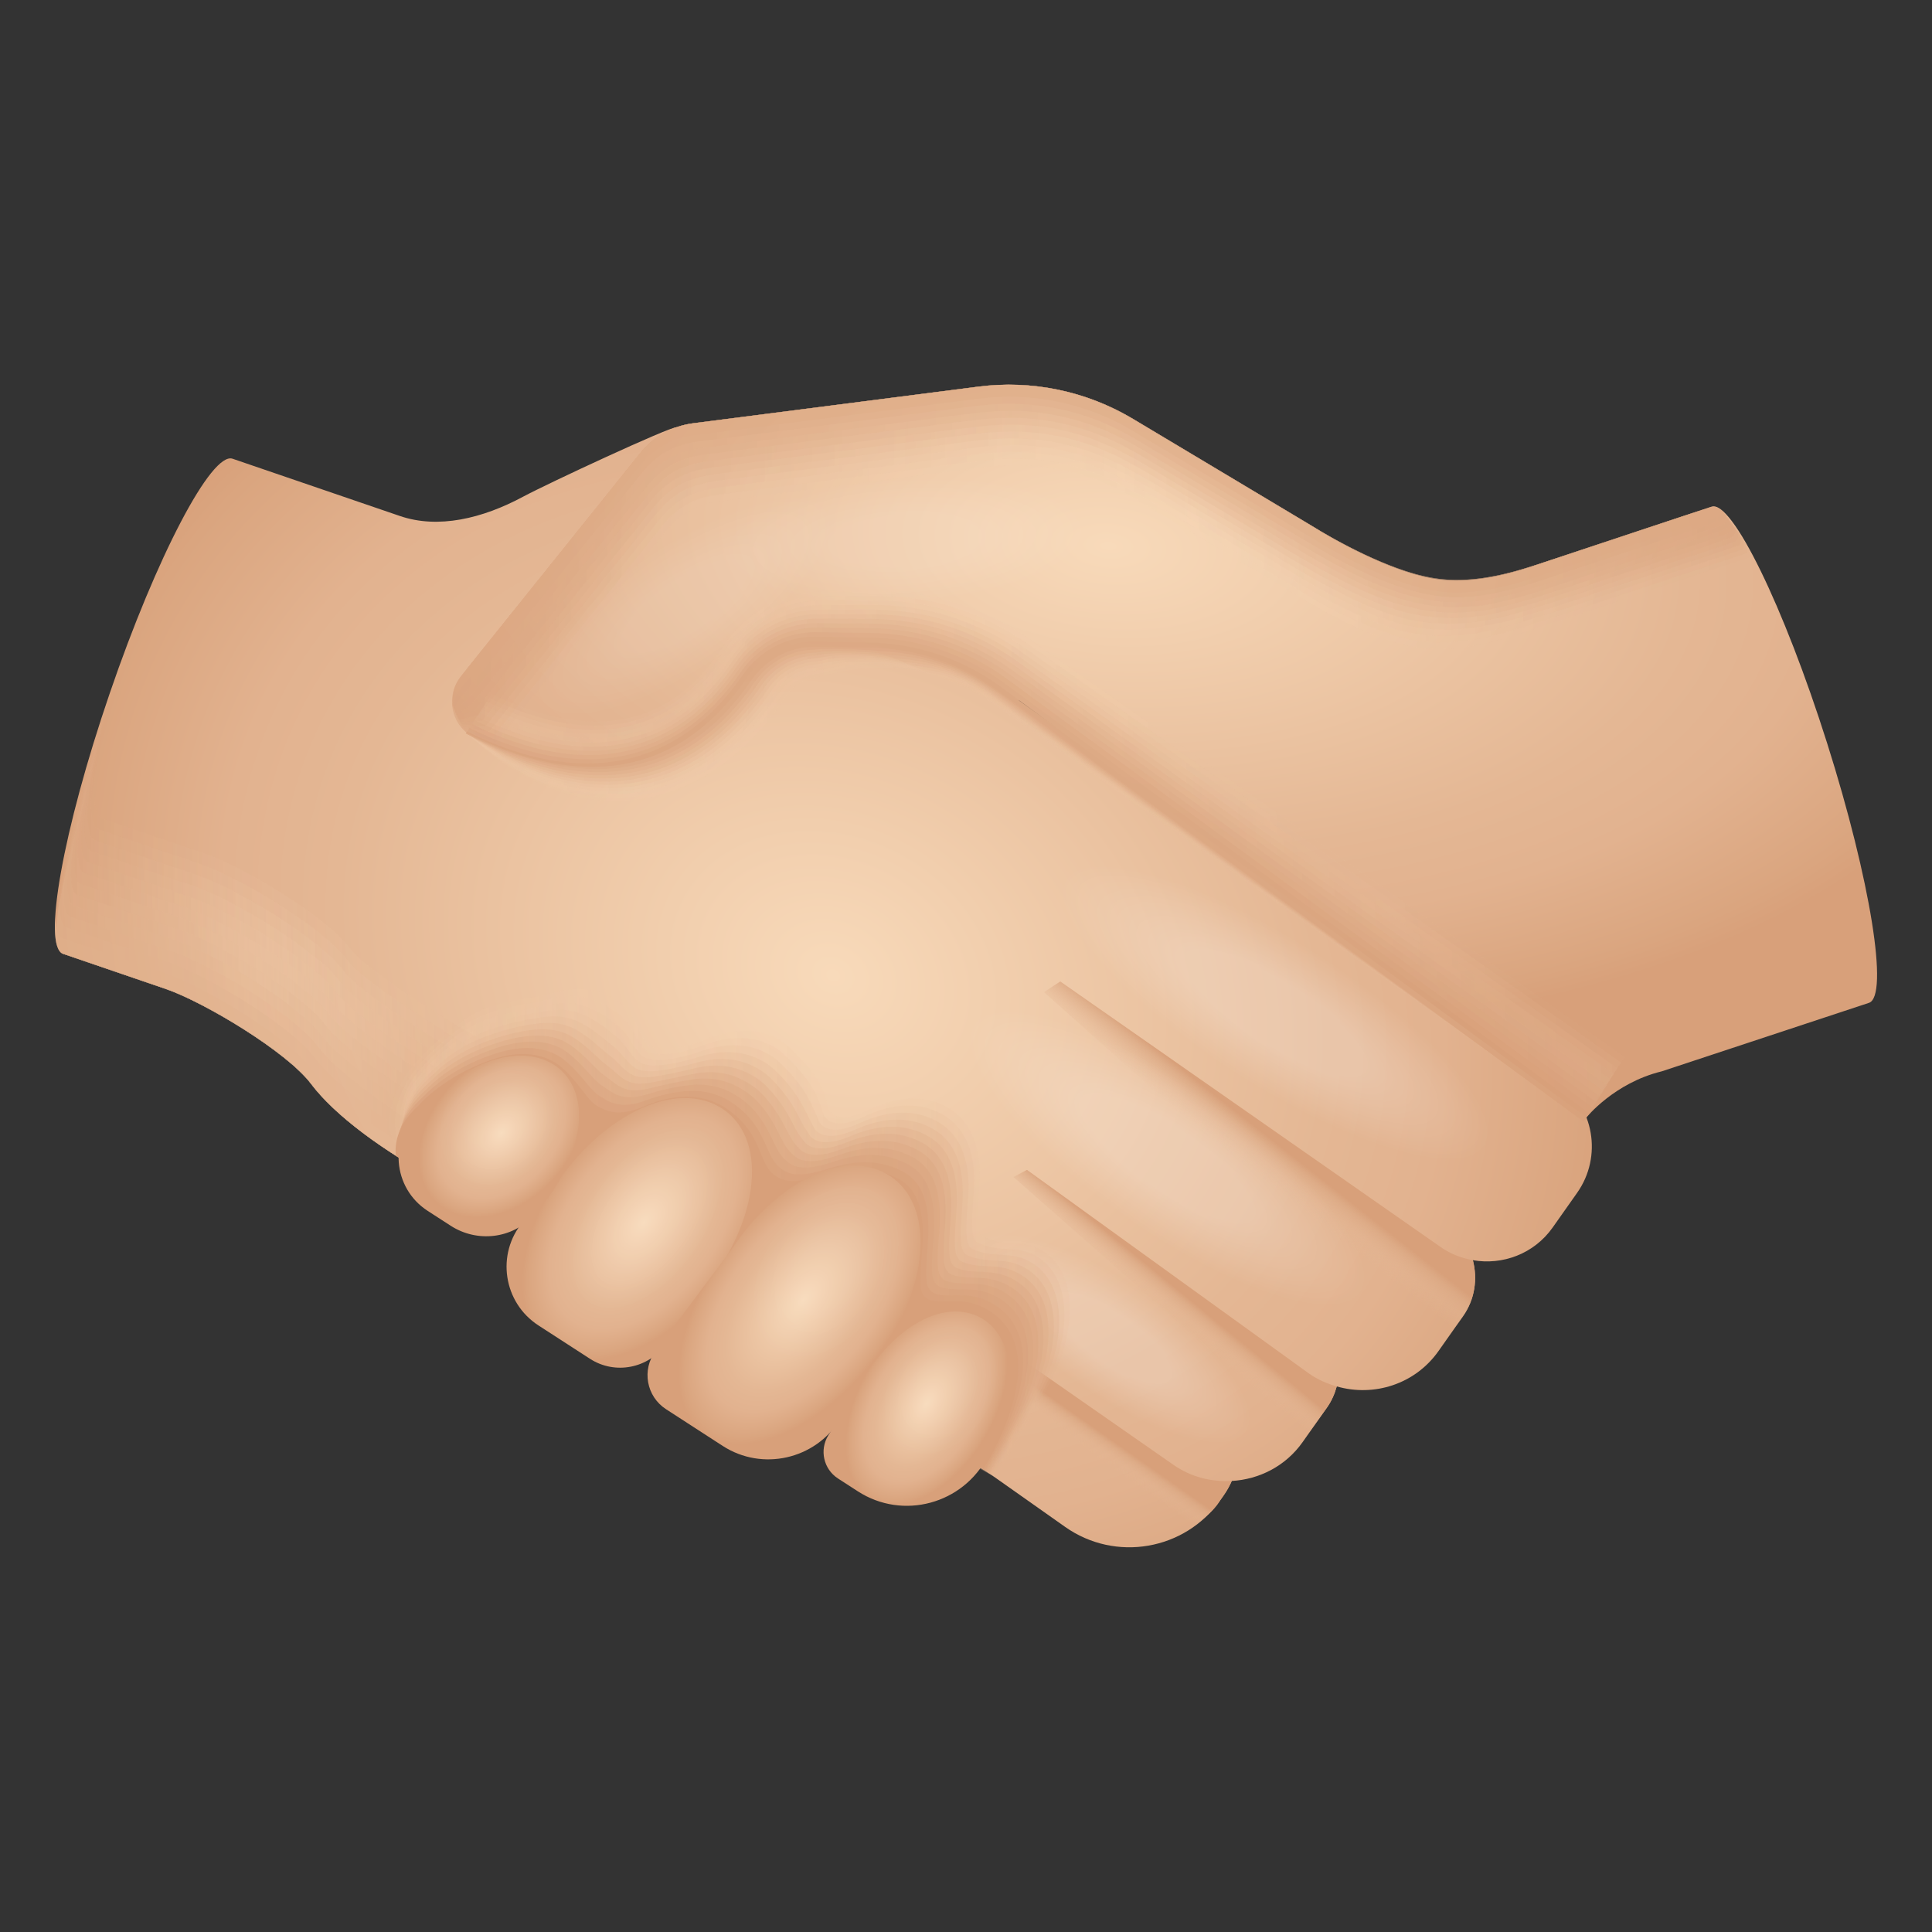 <svg xmlns="http://www.w3.org/2000/svg"  viewBox="0 0 48 48" width="48px" height="48px"><rect x="0" y="0" width="48" height="48" fill="#333333" stroke="none"/><radialGradient id="UU4jttDQbzENzOv9haExya" cx="20.691" cy="24.231" r="20.238" gradientTransform="matrix(.899 .438 -.36 .74 10.823 -2.761)" gradientUnits="userSpaceOnUse"><stop offset="0" stop-color="#f8daba"/><stop offset=".629" stop-color="#e4b794"/><stop offset=".773" stop-color="#e2b28f"/><stop offset=".953" stop-color="#daa57f"/><stop offset="1" stop-color="#d8a07a"/></radialGradient><path fill="url(#UU4jttDQbzENzOv9haExya)" d="M38.701,26.848l-13.384-9.44c-0.009-0.507-0.015-0.801-0.015-0.801	c1.307-0.282,2.202-1.556,2.049-2.913c-0.073-0.647-0.564-1.149-1.191-1.22c0,0-9.275-1.856-9.356-1.858	c-0.177-0.009-3.186,1.391-3.811,1.726c-1.011,0.543-2.108,0.803-3.057,0.478l-4.158-1.423c-0.522-0.179-1.889,2.429-3.051,5.826	c-1.163,3.396-1.682,6.295-1.159,6.474l2.549,0.872c0.949,0.325,3.008,1.557,3.611,2.358c0.566,0.753,1.739,1.668,3.415,2.537	l1.564-0.239c0.479,0.181,8.296,5.26,11.266,6.954l2.491,1.757c1.249,0.881,2.975,0.582,3.855-0.666l0.082-0.116	c0.081-0.115,0.147-0.236,0.203-0.36c0.679-0.039,1.336-0.366,1.759-0.965l0.607-0.861c0.115-0.163,0.191-0.341,0.241-0.523	c0.92,0.266,1.945-0.051,2.528-0.878l0.607-0.861c0.298-0.423,0.367-0.933,0.246-1.397c0.739,0.13,1.521-0.157,1.983-0.811	l0.608-0.862C39.82,28.733,39.604,27.485,38.701,26.848z"/><g opacity=".56"><linearGradient id="UU4jttDQbzENzOv9haExyb" x1="1.365" x2="12.363" y1="23.045" y2="23.045" gradientUnits="userSpaceOnUse"><stop offset="0" stop-color="#d8a07a"/><stop offset=".519" stop-color="#f8daba" stop-opacity=".5"/><stop offset=".628" stop-color="#f5d5b5" stop-opacity=".613"/><stop offset=".764" stop-color="#eec7a5" stop-opacity=".755"/><stop offset=".913" stop-color="#e1b08c" stop-opacity=".91"/><stop offset=".999" stop-color="#d8a07a"/></linearGradient><path fill="url(#UU4jttDQbzENzOv9haExyb)" d="M7.727,26.927c0.409,0.543,1.26,1.25,2.261,1.884l2.374-2.746 c0,0-3.09-1.748-3.657-2.5c-0.603-0.801-2.662-2.034-3.611-2.358l-2.549-0.872c-0.331-0.113-0.243-1.321,0.162-3.054 c-1.149,3.372-1.66,6.239-1.14,6.417l2.549,0.872C5.065,24.894,7.124,26.126,7.727,26.927z" opacity=".182"/><linearGradient id="UU4jttDQbzENzOv9haExyc" x1="1.373" x2="12.154" y1="23.296" y2="23.296" gradientUnits="userSpaceOnUse"><stop offset="0" stop-color="#d9a27c"/><stop offset=".519" stop-color="#f6d7b7" stop-opacity=".545"/><stop offset=".633" stop-color="#f3d2b2" stop-opacity=".654"/><stop offset=".776" stop-color="#ecc4a2" stop-opacity=".789"/><stop offset=".933" stop-color="#dfae89" stop-opacity=".937"/><stop offset=".999" stop-color="#d9a27c"/></linearGradient><path fill="url(#UU4jttDQbzENzOv9haExyc)" d="M12.154,26.284c-0.101-0.061-2.982-1.712-3.537-2.448 c-0.603-0.801-2.662-2.034-3.611-2.358l-2.549-0.872c-0.312-0.107-0.237-1.222,0.129-2.823c-1.047,3.112-1.506,5.748-1.019,5.915 l2.549,0.872c0.949,0.325,3.008,1.557,3.611,2.358c0.41,0.545,1.254,1.247,2.261,1.884L12.154,26.284z" opacity=".256"/><linearGradient id="UU4jttDQbzENzOv9haExyd" x1="1.381" x2="11.945" y1="23.547" y2="23.547" gradientUnits="userSpaceOnUse"><stop offset="0" stop-color="#daa47f"/><stop offset=".519" stop-color="#f4d4b3" stop-opacity=".591"/><stop offset=".642" stop-color="#f1cfae" stop-opacity=".696"/><stop offset=".796" stop-color="#eac19e" stop-opacity=".827"/><stop offset=".965" stop-color="#dda985" stop-opacity=".971"/><stop offset=".999" stop-color="#daa47f"/></linearGradient><path fill="url(#UU4jttDQbzENzOv9haExyd)" d="M11.945,26.503c-0.201-0.123-2.874-1.676-3.417-2.397 c-0.603-0.801-2.662-2.034-3.611-2.358l-2.549-0.872c-0.292-0.1-0.231-1.122,0.096-2.593c-0.945,2.853-1.352,5.258-0.897,5.414 l2.549,0.872c0.949,0.325,3.008,1.557,3.611,2.358c0.412,0.547,1.248,1.245,2.261,1.884L11.945,26.503z" opacity=".331"/><linearGradient id="UU4jttDQbzENzOv9haExye" x1="1.389" x2="11.736" y1="23.797" y2="23.797" gradientUnits="userSpaceOnUse"><stop offset="0" stop-color="#dba681"/><stop offset=".519" stop-color="#f3d0b0" stop-opacity=".636"/><stop offset=".65" stop-color="#f0cbab" stop-opacity=".736"/><stop offset=".813" stop-color="#e8bd9b" stop-opacity=".859"/><stop offset=".993" stop-color="#dba782" stop-opacity=".996"/><stop offset=".999" stop-color="#dba681"/></linearGradient><path fill="url(#UU4jttDQbzENzOv9haExye)" d="M11.736,26.722c-0.302-0.184-2.767-1.64-3.297-2.345 c-0.603-0.801-2.662-2.034-3.611-2.358L2.28,21.146c-0.273-0.093-0.226-1.022,0.064-2.362c-0.843,2.594-1.198,4.768-0.776,4.912 l2.549,0.872c0.949,0.325,3.008,1.557,3.611,2.358c0.413,0.549,1.242,1.243,2.261,1.884L11.736,26.722z" opacity=".405"/><linearGradient id="UU4jttDQbzENzOv9haExyf" x1="1.397" x2="11.528" y1="24.048" y2="24.048" gradientUnits="userSpaceOnUse"><stop offset="0" stop-color="#dca883"/><stop offset=".519" stop-color="#f1cdac" stop-opacity=".682"/><stop offset=".661" stop-color="#eec8a7" stop-opacity=".776"/><stop offset=".838" stop-color="#e6ba97" stop-opacity=".893"/><stop offset=".999" stop-color="#dca883"/></linearGradient><path fill="url(#UU4jttDQbzENzOv9haExyf)" d="M11.528,26.941c-0.402-0.246-2.659-1.604-3.178-2.293 c-0.603-0.801-2.662-2.034-3.611-2.358l-2.549-0.872c-0.254-0.087-0.22-0.923,0.031-2.132c-0.741,2.335-1.044,4.277-0.654,4.411 l2.549,0.872c0.949,0.325,3.008,1.557,3.611,2.358c0.415,0.551,1.236,1.24,2.261,1.884L11.528,26.941z" opacity=".479"/><linearGradient id="UU4jttDQbzENzOv9haExyg" x1="1.404" x2="11.319" y1="24.299" y2="24.299" gradientUnits="userSpaceOnUse"><stop offset="0" stop-color="#ddaa86"/><stop offset=".519" stop-color="#efcaa9" stop-opacity=".727"/><stop offset=".675" stop-color="#ecc5a4" stop-opacity=".816"/><stop offset=".87" stop-color="#e4b794" stop-opacity=".926"/><stop offset=".999" stop-color="#ddaa86"/></linearGradient><path fill="url(#UU4jttDQbzENzOv9haExyg)" d="M11.319,27.16c-0.503-0.307-2.551-1.567-3.058-2.241 c-0.603-0.801-2.662-2.034-3.611-2.358l-2.549-0.872c-0.234-0.08-0.214-0.823-0.001-1.901c-0.64,2.076-0.89,3.787-0.533,3.909 l2.549,0.872c0.949,0.325,3.008,1.557,3.611,2.358c0.416,0.553,1.23,1.238,2.261,1.884L11.319,27.16z" opacity=".554"/><linearGradient id="UU4jttDQbzENzOv9haExyh" x1="1.41" x2="11.11" y1="24.55" y2="24.55" gradientUnits="userSpaceOnUse"><stop offset="0" stop-color="#dfad88"/><stop offset=".519" stop-color="#edc7a5" stop-opacity=".773"/><stop offset=".694" stop-color="#eac2a0" stop-opacity=".855"/><stop offset=".911" stop-color="#e3b490" stop-opacity=".959"/><stop offset=".999" stop-color="#dfad88"/></linearGradient><path fill="url(#UU4jttDQbzENzOv9haExyh)" d="M11.11,27.379c-0.603-0.369-2.443-1.531-2.938-2.189 c-0.603-0.801-2.662-2.034-3.611-2.358l-2.549-0.872c-0.215-0.074-0.209-0.724-0.034-1.671c-0.538,1.817-0.737,3.297-0.411,3.408 l2.549,0.872c0.949,0.325,3.008,1.557,3.611,2.358c0.418,0.555,1.224,1.235,2.261,1.884L11.11,27.379z" opacity=".628"/><linearGradient id="UU4jttDQbzENzOv9haExyi" x1="1.415" x2="10.902" y1="24.8" y2="24.8" gradientUnits="userSpaceOnUse"><stop offset="0" stop-color="#e0af8b"/><stop offset=".519" stop-color="#ebc4a2" stop-opacity=".818"/><stop offset=".72" stop-color="#e8bf9d" stop-opacity=".894"/><stop offset=".97" stop-color="#e1b18d" stop-opacity=".989"/><stop offset=".999" stop-color="#e0af8b"/></linearGradient><path fill="url(#UU4jttDQbzENzOv9haExyi)" d="M10.902,27.598c-0.704-0.43-2.335-1.495-2.818-2.137 c-0.603-0.801-2.662-2.034-3.611-2.358L1.924,22.23c-0.196-0.067-0.203-0.624-0.066-1.44c-0.436,1.558-0.583,2.806-0.29,2.906 l2.549,0.872c0.949,0.325,3.008,1.557,3.611,2.358c0.419,0.557,1.218,1.233,2.261,1.884L10.902,27.598z" opacity=".703"/><linearGradient id="UU4jttDQbzENzOv9haExyj" x1="1.418" x2="10.693" y1="25.051" y2="25.051" gradientUnits="userSpaceOnUse"><stop offset="0" stop-color="#e1b18d"/><stop offset=".519" stop-color="#e9c19e" stop-opacity=".864"/><stop offset=".759" stop-color="#e6bc99" stop-opacity=".932"/><stop offset=".999" stop-color="#e1b18d"/></linearGradient><path fill="url(#UU4jttDQbzENzOv9haExyj)" d="M10.693,27.817c-0.804-0.492-2.227-1.459-2.699-2.086 c-0.603-0.801-2.662-2.034-3.611-2.358l-2.549-0.872c-0.176-0.06-0.197-0.524-0.099-1.209c-0.334,1.299-0.429,2.316-0.168,2.405 l2.549,0.872c0.949,0.325,3.008,1.557,3.611,2.358c0.421,0.559,1.212,1.23,2.261,1.884L10.693,27.817z" opacity=".777"/><linearGradient id="UU4jttDQbzENzOv9haExyk" x1="1.417" x2="10.484" y1="25.302" y2="25.302" gradientUnits="userSpaceOnUse"><stop offset="0" stop-color="#e2b38f"/><stop offset=".519" stop-color="#e8bd9b" stop-opacity=".909"/><stop offset=".815" stop-color="#e5b996" stop-opacity=".965"/><stop offset=".999" stop-color="#e2b38f"/></linearGradient><path fill="url(#UU4jttDQbzENzOv9haExyk)" d="M10.484,28.036c-0.905-0.553-2.119-1.423-2.579-2.034 c-0.603-0.801-2.662-2.034-3.611-2.358l-2.549-0.872c-0.157-0.054-0.192-0.425-0.131-0.979c-0.232,1.04-0.275,1.825-0.046,1.904 l2.549,0.872c0.949,0.325,3.008,1.557,3.611,2.358c0.423,0.561,1.206,1.228,2.261,1.884L10.484,28.036z" opacity=".851"/><linearGradient id="UU4jttDQbzENzOv9haExyl" x1="1.406" x2="10.275" y1="25.552" y2="25.552" gradientUnits="userSpaceOnUse"><stop offset="0" stop-color="#e3b592"/><stop offset=".519" stop-color="#e6ba97" stop-opacity=".955"/><stop offset=".999" stop-color="#e3b592"/></linearGradient><path fill="url(#UU4jttDQbzENzOv9haExyl)" d="M10.275,28.255c-1.005-0.615-2.011-1.387-2.459-1.982 c-0.603-0.801-2.662-2.034-3.611-2.358l-2.549-0.872c-0.137-0.047-0.186-0.325-0.164-0.748c-0.13,0.781-0.121,1.335,0.075,1.402 l2.549,0.872c0.949,0.325,3.008,1.557,3.611,2.358c0.424,0.564,1.2,1.225,2.261,1.884L10.275,28.255z" opacity=".926"/><path fill="#e4b794" d="M10.067,28.474c-1.106-0.676-1.904-1.351-2.339-1.93c-0.603-0.801-2.662-2.034-3.611-2.358 l-2.549-0.872c-0.118-0.04-0.18-0.226-0.197-0.518c-0.029,0.521,0.033,0.845,0.197,0.901l2.549,0.872 c0.949,0.325,3.008,1.557,3.611,2.358c0.426,0.566,1.194,1.223,2.261,1.884L10.067,28.474z"/></g><radialGradient id="UU4jttDQbzENzOv9haExym" cx="-518.538" cy="-359.793" r="3.262" gradientTransform="matrix(.245 -.352 1.037 .721 527.765 110.14)" gradientUnits="userSpaceOnUse"><stop offset=".425" stop-color="#fff"/><stop offset="1" stop-color="#fff" stop-opacity="0"/></radialGradient><path fill="url(#UU4jttDQbzENzOv9haExym)" d="M28.74,32.016c2.123,1.476,3.447,3.245,2.957,3.951s-2.61,0.081-4.733-1.395	c-2.123-1.476-3.447-3.245-2.957-3.951C24.497,29.916,26.616,30.54,28.74,32.016z" opacity=".2"/><linearGradient id="UU4jttDQbzENzOv9haExyn" x1="26.626" x2="26.301" y1="35.073" y2="35.536" gradientUnits="userSpaceOnUse"><stop offset="0" stop-color="#d8a07a"/><stop offset=".211" stop-color="#dca984" stop-opacity=".788"/><stop offset=".609" stop-color="#e2b390" stop-opacity=".391"/><stop offset="1" stop-color="#e4b794" stop-opacity="0"/></linearGradient><path fill="url(#UU4jttDQbzENzOv9haExyn)" d="M29.143,36.386l-5.139-3.581l-0.951-0.109l6.387,5.315c0.191-0.064,0.675-0.386,0.879-0.742	l0.082-0.116c0.081-0.115,0.147-0.236,0.203-0.36C30.101,36.823,29.586,36.699,29.143,36.386z"/><linearGradient id="UU4jttDQbzENzOv9haExyo" x1="9.528" x2="26.708" y1="30.556" y2="30.556" gradientUnits="userSpaceOnUse"><stop offset="0" stop-color="#f8daba" stop-opacity=".35"/><stop offset="1" stop-color="#e4b794"/></linearGradient><linearGradient id="UU4jttDQbzENzOv9haExyp" x1="9.676" x2="26.576" y1="30.639" y2="30.639" gradientUnits="userSpaceOnUse"><stop offset="0" stop-color="#f5d5b4" stop-opacity=".409"/><stop offset="1" stop-color="#e3b592"/></linearGradient><path fill="url(#UU4jttDQbzENzOv9haExyp)" d="M11.46,25.392c-0.342,0.249-0.808,0.622-1.182,1.066 c-0.347,0.428-0.615,0.931-0.601,1.451c-0.016,0.287,0.145,0.568,0.357,0.859c0.039,0.025,0.309,0.131,0.65,0.317 c2.323,1.255,11.155,6.063,13.507,7.331c0.313,0.167,0.531,0.29,0.531,0.29c0.073-0.097,1.26-2.14,1.346-2.32 c0-0.001,0-0.001,0.001-0.001c0.337-0.631,0.52-1.308,0.507-1.905c-0.011-0.669-0.262-1.178-0.717-1.431 c-0.479-0.267-0.869-0.036-1.46-0.346c-0.039-0.021-0.067-0.073-0.085-0.158c-0.039-0.19-0.023-0.545,0.02-1.087 c0.002-0.027,0.004-0.055,0.006-0.082c0.048-0.828-0.198-1.48-0.735-1.825c-0.557-0.359-1.274-0.341-2.025,0.028 c-0.65,0.322-0.904,0.142-0.989-0.017c-0.034-0.064-0.04-0.149-0.073-0.26c-0.078-0.265-0.229-0.681-0.969-1.334 c-0.209-0.185-0.467-0.296-0.76-0.339c-0.374-0.054-0.8,0.011-1.24,0.189c-0.572,0.232-0.957,0.276-1.231,0.223 c-0.046-0.009-0.087-0.024-0.126-0.037c-0.275-0.092-0.311-0.673-0.71-1.02c-0.244-0.212-0.553-0.36-0.921-0.402 c-0.25-0.029-0.528,0-0.823,0.088c-0.187,0.055-0.395,0.091-0.616,0.128C12.592,24.887,11.988,24.981,11.46,25.392z" opacity=".091"/><linearGradient id="UU4jttDQbzENzOv9haExyq" x1="9.813" x2="26.444" y1="30.717" y2="30.717" gradientUnits="userSpaceOnUse"><stop offset="0" stop-color="#f2cfae" stop-opacity=".468"/><stop offset="1" stop-color="#e2b38f"/></linearGradient><path fill="url(#UU4jttDQbzENzOv9haExyq)" d="M11.351,25.601c-0.346,0.257-0.786,0.636-1.118,1.083 c-0.275,0.409-0.467,0.89-0.41,1.381c-0.014,0.258,0.222,0.497,0.412,0.759c0.035,0.022,0.343,0.108,0.651,0.275 c2.138,1.148,10.869,5.983,13.283,7.293c0.281,0.151,0.524,0.293,0.524,0.293c0.069-0.092,1.177-2.008,1.285-2.252 c0-0.001,0-0.001,0.001-0.001c0.316-0.612,0.483-1.268,0.465-1.848c-0.02-0.637-0.263-1.126-0.706-1.38 c-0.496-0.283-0.894-0.06-1.462-0.341c-0.042-0.021-0.074-0.07-0.095-0.152c-0.047-0.183-0.033-0.525,0.011-1.083 c0.002-0.027,0.004-0.054,0.006-0.081c0.051-0.832-0.182-1.486-0.724-1.825c-0.57-0.357-1.276-0.33-2.002,0.017 c-0.621,0.297-0.882,0.148-0.984-0.002c-0.04-0.058-0.05-0.139-0.09-0.243c-0.101-0.266-0.243-0.679-0.943-1.318 c-0.2-0.183-0.448-0.3-0.737-0.356c-0.365-0.069-0.784-0.024-1.218,0.139c-0.548,0.206-0.929,0.26-1.212,0.224 c-0.045-0.006-0.085-0.02-0.125-0.029c-0.308-0.072-0.369-0.603-0.747-0.922c-0.243-0.205-0.542-0.382-0.915-0.456 c-0.25-0.05-0.533-0.034-0.836,0.044c-0.192,0.049-0.406,0.086-0.632,0.129C12.495,25.051,11.878,25.175,11.351,25.601z" opacity=".182"/><linearGradient id="UU4jttDQbzENzOv9haExyr" x1="9.933" x2="26.313" y1="30.792" y2="30.792" gradientUnits="userSpaceOnUse"><stop offset="0" stop-color="#efcaa9" stop-opacity=".527"/><stop offset="1" stop-color="#e1b18d"/></linearGradient><path fill="url(#UU4jttDQbzENzOv9haExyr)" d="M11.243,25.81c-0.349,0.266-0.765,0.65-1.055,1.099 c-0.203,0.39-0.32,0.848-0.219,1.311c-0.013,0.229,0.298,0.426,0.468,0.659c0.032,0.02,0.378,0.085,0.651,0.234 c1.954,1.04,10.583,5.902,13.059,7.256c0.25,0.134,0.516,0.296,0.516,0.296c0.066-0.088,1.094-1.875,1.224-2.184 c0-0.001,0-0.001,0.001-0.001c0.294-0.593,0.449-1.228,0.423-1.79c-0.027-0.606-0.263-1.076-0.695-1.328 c-0.511-0.301-0.92-0.083-1.465-0.336c-0.045-0.021-0.08-0.068-0.105-0.147c-0.055-0.175-0.043-0.505,0.003-1.08 c0.002-0.026,0.004-0.053,0.006-0.079c0.053-0.836-0.166-1.491-0.713-1.825c-0.583-0.356-1.277-0.318-1.979,0.007 c-0.592,0.274-0.86,0.155-0.979,0.014c-0.045-0.053-0.061-0.13-0.107-0.226c-0.126-0.266-0.256-0.679-0.917-1.302 c-0.191-0.18-0.43-0.305-0.713-0.372c-0.357-0.085-0.768-0.058-1.195,0.089c-0.523,0.18-0.9,0.243-1.192,0.224 c-0.044-0.003-0.084-0.015-0.123-0.021c-0.344-0.049-0.427-0.532-0.784-0.825c-0.241-0.197-0.53-0.404-0.909-0.51 c-0.25-0.07-0.538-0.068-0.85,0c-0.198,0.044-0.417,0.08-0.649,0.129C12.398,25.215,11.768,25.369,11.243,25.81z" opacity=".273"/><linearGradient id="UU4jttDQbzENzOv9haExys" x1="10.025" x2="26.183" y1="30.866" y2="30.866" gradientUnits="userSpaceOnUse"><stop offset="0" stop-color="#ecc5a3" stop-opacity=".586"/><stop offset="1" stop-color="#e0af8b"/></linearGradient><path fill="url(#UU4jttDQbzENzOv9haExys)" d="M11.135,26.02c-0.352,0.275-0.743,0.664-0.991,1.115 c-0.13,0.371-0.173,0.807-0.028,1.241c-0.011,0.201,0.375,0.355,0.523,0.56c0.028,0.017,0.412,0.062,0.651,0.192 c1.77,0.933,10.297,5.822,12.835,7.218c0.219,0.117,0.509,0.298,0.509,0.298c0.063-0.083,1.013-1.742,1.163-2.117 c0,0,0-0.001,0.001-0.001c0.272-0.574,0.414-1.188,0.381-1.733c-0.035-0.574-0.264-1.024-0.684-1.276 c-0.528-0.316-0.947-0.103-1.467-0.331c-0.048-0.021-0.087-0.065-0.116-0.141c-0.063-0.168-0.053-0.486-0.006-1.077 c0.002-0.026,0.004-0.052,0.006-0.078c0.055-0.839-0.15-1.497-0.703-1.825c-0.596-0.354-1.278-0.306-1.956-0.003 c-0.562,0.251-0.836,0.161-0.975,0.03c-0.05-0.048-0.073-0.121-0.124-0.21c-0.153-0.267-0.269-0.678-0.89-1.285 c-0.183-0.178-0.411-0.309-0.689-0.389c-0.348-0.1-0.752-0.093-1.172,0.038c-0.499,0.155-0.87,0.225-1.172,0.225 c-0.043,0-0.083-0.01-0.122-0.013c-0.381-0.024-0.485-0.461-0.821-0.727c-0.24-0.19-0.519-0.425-0.903-0.564 c-0.25-0.09-0.544-0.103-0.863-0.043c-0.203,0.038-0.427,0.075-0.665,0.13C12.301,25.379,11.658,25.562,11.135,26.02z" opacity=".364"/><linearGradient id="UU4jttDQbzENzOv9haExyt" x1="10.074" x2="26.053" y1="30.937" y2="30.937" gradientUnits="userSpaceOnUse"><stop offset="0" stop-color="#e9c09d" stop-opacity=".645"/><stop offset="1" stop-color="#dfad88"/></linearGradient><path fill="url(#UU4jttDQbzENzOv9haExyt)" d="M11.027,26.229c-0.355,0.283-0.721,0.679-0.928,1.131 c-0.058,0.352-0.025,0.766,0.163,1.171c-0.009,0.172,0.451,0.285,0.579,0.46c0.024,0.015,0.446,0.039,0.651,0.15 c1.585,0.825,10.011,5.742,12.61,7.18c0.188,0.1,0.502,0.301,0.502,0.301c0.059-0.079,0.933-1.608,1.101-2.049c0,0,0-0.001,0-0.001 c0.25-0.555,0.379-1.148,0.339-1.675c-0.042-0.543-0.264-0.974-0.674-1.224c-0.544-0.333-0.974-0.122-1.469-0.325 c-0.051-0.021-0.094-0.063-0.126-0.135c-0.071-0.16-0.063-0.466-0.015-1.074c0.002-0.025,0.004-0.051,0.006-0.077 c0.057-0.843-0.134-1.502-0.692-1.825c-0.609-0.352-1.279-0.293-1.933-0.014c-0.533,0.228-0.812,0.167-0.97,0.045 c-0.055-0.043-0.085-0.111-0.141-0.193c-0.182-0.267-0.282-0.678-0.864-1.269c-0.174-0.176-0.393-0.313-0.665-0.405 c-0.339-0.115-0.735-0.126-1.15-0.012c-0.474,0.13-0.84,0.207-1.152,0.226c-0.042,0.003-0.082-0.005-0.12-0.004 c-0.419,0.004-0.544-0.389-0.858-0.63c-0.238-0.182-0.507-0.446-0.897-0.618c-0.251-0.11-0.549-0.137-0.877-0.087 c-0.208,0.032-0.438,0.07-0.681,0.13C12.204,25.543,11.549,25.756,11.027,26.229z" opacity=".455"/><linearGradient id="UU4jttDQbzENzOv9haExyu" x1="10.055" x2="25.924" y1="31.007" y2="31.007" gradientUnits="userSpaceOnUse"><stop offset="0" stop-color="#e7ba97" stop-opacity=".705"/><stop offset="1" stop-color="#ddaa86"/></linearGradient><path fill="url(#UU4jttDQbzENzOv9haExyu)" d="M10.919,26.438c-0.359,0.292-0.699,0.693-0.864,1.147 c0.014,0.333,0.122,0.724,0.355,1.101c-0.008,0.143,0.528,0.214,0.634,0.36c0.02,0.012,0.481,0.016,0.651,0.109 c1.401,0.718,9.725,5.662,12.386,7.142c0.156,0.084,0.494,0.303,0.494,0.303c0.056-0.074,0.854-1.474,1.04-1.981 c0,0,0-0.001,0-0.001c0.229-0.535,0.345-1.108,0.297-1.618c-0.049-0.511-0.264-0.923-0.663-1.173c-0.56-0.35-1.003-0.14-1.472-0.32 c-0.054-0.021-0.101-0.06-0.137-0.13c-0.079-0.152-0.073-0.446-0.024-1.07c0.002-0.025,0.004-0.05,0.006-0.075 c0.059-0.846-0.118-1.508-0.681-1.825c-0.622-0.351-1.28-0.28-1.91-0.024c-0.503,0.205-0.788,0.172-0.965,0.061 c-0.06-0.038-0.098-0.101-0.158-0.176c-0.212-0.266-0.294-0.678-0.838-1.252c-0.165-0.175-0.375-0.317-0.641-0.422 c-0.331-0.13-0.718-0.16-1.127-0.063c-0.449,0.107-0.811,0.187-1.133,0.227c-0.042,0.005-0.081,0.001-0.118,0.004 c-0.456,0.035-0.603-0.317-0.895-0.532c-0.237-0.174-0.496-0.467-0.891-0.672c-0.251-0.13-0.555-0.172-0.89-0.131 c-0.214,0.026-0.449,0.065-0.697,0.13C12.107,25.707,11.439,25.949,10.919,26.438z" opacity=".545"/><linearGradient id="UU4jttDQbzENzOv9haExyv" x1="10.01" x2="25.796" y1="31.076" y2="31.076" gradientUnits="userSpaceOnUse"><stop offset="0" stop-color="#e4b591" stop-opacity=".764"/><stop offset="1" stop-color="#dca883"/></linearGradient><path fill="url(#UU4jttDQbzENzOv9haExyv)" d="M10.811,26.648c-0.362,0.3-0.677,0.707-0.8,1.163 c0.087,0.313,0.27,0.683,0.546,1.031c-0.006,0.115,0.605,0.143,0.69,0.26c0.016,0.01,0.515-0.007,0.652,0.067 c1.217,0.611,9.439,5.581,12.162,7.105c0.125,0.067,0.487,0.306,0.487,0.306c0.053-0.07,0.778-1.339,0.979-1.913 c0,0,0-0.001,0-0.001c0.207-0.516,0.311-1.068,0.255-1.56c-0.055-0.48-0.264-0.873-0.652-1.121 c-0.576-0.367-1.032-0.157-1.474-0.315c-0.057-0.021-0.107-0.058-0.147-0.124c-0.086-0.145-0.083-0.426-0.033-1.067 c0.002-0.024,0.004-0.049,0.006-0.074c0.061-0.85-0.102-1.513-0.671-1.825c-0.635-0.349-1.281-0.268-1.886-0.035 c-0.473,0.182-0.763,0.177-0.961,0.077c-0.065-0.033-0.111-0.091-0.175-0.159c-0.244-0.264-0.307-0.678-0.811-1.236 c-0.156-0.173-0.356-0.321-0.617-0.439c-0.322-0.145-0.701-0.192-1.104-0.113c-0.423,0.083-0.781,0.166-1.113,0.228 c-0.041,0.008-0.08,0.007-0.117,0.012c-0.492,0.07-0.662-0.245-0.932-0.435c-0.236-0.166-0.485-0.488-0.886-0.726 c-0.251-0.149-0.56-0.206-0.904-0.175c-0.219,0.02-0.46,0.06-0.713,0.131C12.01,25.871,11.329,26.143,10.811,26.648z" opacity=".636"/><linearGradient id="UU4jttDQbzENzOv9haExyw" x1="9.966" x2="25.669" y1="31.143" y2="31.143" gradientUnits="userSpaceOnUse"><stop offset="0" stop-color="#e1b08b" stop-opacity=".823"/><stop offset="1" stop-color="#dba681"/></linearGradient><path fill="url(#UU4jttDQbzENzOv9haExyw)" d="M10.703,26.857c-0.365,0.309-0.656,0.721-0.737,1.179 c0.159,0.294,0.417,0.641,0.737,0.961c-0.005,0.086,0.681,0.073,0.745,0.16c0.012,0.007,0.549-0.03,0.652,0.025 c1.032,0.503,9.153,5.501,11.938,7.067c0.094,0.05,0.48,0.309,0.48,0.309c0.049-0.065,0.704-1.203,0.918-1.845c0,0,0-0.001,0-0.001 c0.185-0.497,0.277-1.028,0.212-1.502c-0.061-0.448-0.264-0.823-0.641-1.069c-0.591-0.385-1.061-0.172-1.477-0.31 c-0.061-0.02-0.114-0.055-0.157-0.118c-0.094-0.137-0.093-0.407-0.041-1.064c0.002-0.024,0.004-0.048,0.005-0.073 c0.063-0.854-0.086-1.518-0.66-1.825c-0.648-0.347-1.281-0.254-1.863-0.045c-0.443,0.159-0.739,0.181-0.956,0.092 c-0.07-0.028-0.125-0.08-0.192-0.143c-0.277-0.26-0.319-0.679-0.785-1.22c-0.147-0.171-0.338-0.325-0.593-0.455 c-0.314-0.16-0.684-0.224-1.082-0.163c-0.398,0.061-0.752,0.144-1.093,0.229c-0.04,0.01-0.079,0.013-0.115,0.02 c-0.527,0.108-0.722-0.172-0.969-0.337c-0.236-0.157-0.474-0.508-0.88-0.78c-0.251-0.168-0.566-0.24-0.917-0.218 c-0.225,0.014-0.471,0.055-0.729,0.131C11.913,26.035,11.219,26.336,10.703,26.857z" opacity=".727"/><linearGradient id="UU4jttDQbzENzOv9haExyx" x1="9.921" x2="25.543" y1="31.21" y2="31.21" gradientUnits="userSpaceOnUse"><stop offset="0" stop-color="#deab86" stop-opacity=".882"/><stop offset="1" stop-color="#daa47f"/></linearGradient><path fill="url(#UU4jttDQbzENzOv9haExyx)" d="M10.594,27.066c-0.368,0.317-0.634,0.735-0.673,1.195 c0.232,0.275,0.565,0.6,0.928,0.891c-0.003,0.057,0.758,0.002,0.8,0.06c0.008,0.005,0.584-0.054,0.652-0.017 c0.848,0.396,8.867,5.421,11.714,7.029c0.063,0.033,0.472,0.311,0.472,0.311c0.046-0.061,0.633-1.066,0.857-1.778 c0,0,0-0.001,0-0.001c0.163-0.478,0.244-0.988,0.17-1.445c-0.067-0.417-0.264-0.774-0.63-1.017 c-0.607-0.403-1.09-0.187-1.479-0.305c-0.064-0.019-0.121-0.053-0.168-0.113c-0.102-0.13-0.103-0.387-0.05-1.06 c0.002-0.023,0.004-0.047,0.005-0.071c0.065-0.857-0.07-1.524-0.649-1.825c-0.662-0.345-1.282-0.241-1.84-0.056 c-0.413,0.137-0.714,0.185-0.951,0.108c-0.074-0.024-0.138-0.069-0.209-0.126c-0.311-0.253-0.331-0.679-0.759-1.203 c-0.138-0.169-0.32-0.329-0.57-0.472c-0.306-0.175-0.667-0.255-1.059-0.214c-0.372,0.039-0.724,0.122-1.073,0.23 c-0.039,0.012-0.078,0.019-0.113,0.029c-0.56,0.149-0.781-0.099-1.006-0.24c-0.236-0.148-0.463-0.528-0.874-0.834 c-0.252-0.188-0.571-0.275-0.931-0.262c-0.23,0.008-0.481,0.05-0.746,0.131C11.816,26.2,11.109,26.53,10.594,27.066z" opacity=".818"/><linearGradient id="UU4jttDQbzENzOv9haExyy" x1="9.876" x2="25.419" y1="31.276" y2="31.276" gradientUnits="userSpaceOnUse"><stop offset="0" stop-color="#dba580" stop-opacity=".941"/><stop offset="1" stop-color="#d9a27c"/></linearGradient><path fill="url(#UU4jttDQbzENzOv9haExyy)" d="M10.486,27.276c-0.372,0.326-0.612,0.75-0.61,1.212 c0.304,0.256,0.712,0.559,1.119,0.822c-0.002,0.029,0.835-0.069,0.856-0.04c0.004,0.002,0.618-0.077,0.652-0.058 c0.664,0.289,8.582,5.34,11.49,6.992c0.031,0.017,0.465,0.314,0.465,0.314c0.042-0.056,0.565-0.929,0.796-1.71c0,0,0-0.001,0-0.001 c0.142-0.458,0.211-0.948,0.128-1.387c-0.073-0.386-0.263-0.725-0.62-0.966c-0.621-0.423-1.119-0.2-1.481-0.299 c-0.067-0.018-0.127-0.05-0.178-0.107c-0.109-0.123-0.113-0.367-0.059-1.057c0.002-0.023,0.004-0.046,0.005-0.07 c0.067-0.861-0.054-1.528-0.638-1.825c-0.675-0.342-1.282-0.227-1.817-0.066c-0.383,0.115-0.69,0.188-0.946,0.124 c-0.079-0.02-0.152-0.057-0.226-0.109c-0.346-0.244-0.342-0.68-0.732-1.187c-0.129-0.168-0.302-0.333-0.546-0.489 c-0.298-0.189-0.649-0.285-1.036-0.264c-0.346,0.019-0.696,0.098-1.053,0.231c-0.038,0.014-0.076,0.025-0.112,0.037 c-0.592,0.192-0.842-0.025-1.043-0.142c-0.236-0.138-0.453-0.548-0.868-0.887c-0.253-0.207-0.577-0.309-0.944-0.306 c-0.236,0.002-0.492,0.044-0.762,0.132C11.719,26.364,10.999,26.723,10.486,27.276z" opacity=".909"/><path fill="#d8a07a" d="M24.43,36.495c0.076-0.101,1.766-2.813,0.213-3.886c-0.771-0.533-1.359-0.088-1.672-0.396 c-0.121-0.119-0.123-0.362-0.062-1.122c0.069-0.865-0.038-1.534-0.628-1.825c-1.308-0.647-2.278,0.399-2.978-0.03 c-0.511-0.312-0.287-1.011-1.228-1.676c-0.533-0.377-1.25-0.428-2.047-0.083c-0.699,0.304-1.002,0.101-1.19,0 c-0.237-0.126-0.445-0.565-0.862-0.941c-0.419-0.368-1.033-0.454-1.736-0.217c-0.617,0.209-1.349,0.598-1.86,1.166 c-0.375,0.335-0.59,0.764-0.546,1.228c0.376,0.237,0.859,0.517,1.311,0.752l1.564-0.239c0.479,0.181,8.296,5.26,11.266,6.954 L24.43,36.495z"/><radialGradient id="UU4jttDQbzENzOv9haExyz" cx="15.986" cy="30.375" r="3.898" gradientTransform="matrix(.605 -.796 .487 .37 -8.472 31.86)" gradientUnits="userSpaceOnUse"><stop offset="0" stop-color="#f8daba"/><stop offset=".625" stop-color="#e4b794"/><stop offset=".77" stop-color="#e2b28f"/><stop offset=".952" stop-color="#daa57f"/><stop offset=".999" stop-color="#d8a07a"/></radialGradient><path fill="url(#UU4jttDQbzENzOv9haExyz)" d="M14.66,33.76c0.622,0.402,1.454,0.238,1.881-0.367c0.654-0.926,1.063-1.505,1.085-1.536	c0.557-0.733,0.921-1.553,1.026-2.308c0.12-0.859-0.103-1.551-0.626-1.949c-0.525-0.388-1.25-0.428-2.047-0.083	c-0.699,0.304-1.392,0.875-1.933,1.588l-1.051,1.246c-0.675,0.8-0.495,2.011,0.384,2.58L14.66,33.76z"/><radialGradient id="UU4jttDQbzENzOv9haExyA" cx="19.979" cy="32.29" r="4.152" gradientTransform="matrix(.605 -.796 .441 .336 -6.364 37.353)" gradientUnits="userSpaceOnUse"><stop offset="0" stop-color="#f8daba"/><stop offset=".629" stop-color="#e4b794"/><stop offset=".773" stop-color="#e2b28f"/><stop offset=".952" stop-color="#daa57f"/><stop offset=".999" stop-color="#d8a07a"/></radialGradient><path fill="url(#UU4jttDQbzENzOv9haExyA)" d="M17.955,35.923c0.982,0.636,2.299,0.337,2.916-0.657c0.661-1.064,1.079-1.737,1.101-1.771	c0.513-0.765,0.828-1.604,0.888-2.365c0.069-0.865-0.194-1.542-0.74-1.909c-0.547-0.356-1.273-0.354-2.049,0.038	c-0.68,0.345-1.338,0.955-1.836,1.699l-1.947,2.606c-0.349,0.466-0.23,1.13,0.259,1.447L17.955,35.923z"/><radialGradient id="UU4jttDQbzENzOv9haExyB" cx="23.031" cy="34.901" r="1.679" gradientTransform="matrix(.86 .51 -.837 1.409 32.427 -26.049)" gradientUnits="userSpaceOnUse"><stop offset="0" stop-color="#f8daba"/><stop offset=".629" stop-color="#e4b794"/><stop offset=".773" stop-color="#e2b28f"/><stop offset=".952" stop-color="#daa57f"/><stop offset=".999" stop-color="#d8a07a"/></radialGradient><path fill="url(#UU4jttDQbzENzOv9haExyB)" d="M21.312,37.051c1.12,0.725,2.616,0.317,3.228-0.868c0-0.001,0-0.001,0.001-0.001	c0.359-0.651,0.554-1.348,0.549-1.963c-0.004-0.7-0.263-1.226-0.728-1.483c-0.464-0.248-1.048-0.196-1.644,0.173	c-0.523,0.325-1.009,0.861-1.358,1.494l-0.781,1.258c-0.225,0.363-0.118,0.839,0.24,1.071L21.312,37.051z"/><radialGradient id="UU4jttDQbzENzOv9haExyC" cx="12.453" cy="28.151" r="1.73" gradientTransform="matrix(.733 .68 -.931 1.004 29.538 -8.582)" gradientUnits="userSpaceOnUse"><stop offset="0" stop-color="#f8daba"/><stop offset=".629" stop-color="#e4b794"/><stop offset=".773" stop-color="#e2b28f"/><stop offset=".952" stop-color="#daa57f"/><stop offset=".999" stop-color="#d8a07a"/></radialGradient><path fill="url(#UU4jttDQbzENzOv9haExyC)" d="M11.197,30.453c0.656,0.425,1.532,0.327,2.054-0.254c0.032-0.036,0.018-0.017,0.029-0.029	c0.527-0.584,0.895-1.255,1.039-1.89c0.164-0.722,0.024-1.326-0.393-1.703c-0.419-0.368-1.033-0.454-1.736-0.217	c-0.617,0.209-1.247,0.644-1.758,1.212l0,0c-0.78,0.696-0.684,1.944,0.194,2.512L11.197,30.453z"/><linearGradient id="UU4jttDQbzENzOv9haExyD" x1="31.515" x2="30.962" y1="28.244" y2="28.946" gradientUnits="userSpaceOnUse"><stop offset="0" stop-color="#d8a07a"/><stop offset=".211" stop-color="#dca984" stop-opacity=".788"/><stop offset=".609" stop-color="#e2b390" stop-opacity=".391"/><stop offset="1" stop-color="#e4b794" stop-opacity="0"/></linearGradient><path fill="url(#UU4jttDQbzENzOv9haExyD)" d="M35.788,30.979l-9.446-6.595l-0.405,0.266l9.876,8.812l0.534-0.757	c0.298-0.423,0.367-0.933,0.246-1.397C36.311,31.259,36.036,31.154,35.788,30.979z"/><linearGradient id="UU4jttDQbzENzOv9haExyE" x1="29.207" x2="28.771" y1="31.993" y2="32.525" gradientUnits="userSpaceOnUse"><stop offset="0" stop-color="#d8a07a"/><stop offset=".211" stop-color="#dca984" stop-opacity=".788"/><stop offset=".609" stop-color="#e2b390" stop-opacity=".391"/><stop offset="1" stop-color="#e4b794" stop-opacity="0"/></linearGradient><path fill="url(#UU4jttDQbzENzOv9haExyE)" d="M32.519,34.123l-7.005-5.058l-0.335,0.178l7.295,6.428l0.496-0.703	c0.115-0.163,0.191-0.341,0.241-0.523C32.97,34.376,32.735,34.276,32.519,34.123z"/><radialGradient id="UU4jttDQbzENzOv9haExyF" cx="364.661" cy="84.886" r="3.355" gradientTransform="matrix(-.416 -.266 -.395 .62 205.758 75.958)" gradientUnits="userSpaceOnUse"><stop offset=".425" stop-color="#fff"/><stop offset="1" stop-color="#fff" stop-opacity="0"/></radialGradient><path fill="url(#UU4jttDQbzENzOv9haExyF)" d="M18.798,30.73c-0.832,1.305-0.81,2.807,0.049,3.355	c0.859,0.548,2.23-0.066,3.062-1.371c0.832-1.305,0.81-2.807-0.049-3.355C21.001,28.811,19.63,29.425,18.798,30.73z" opacity=".05"/><radialGradient id="UU4jttDQbzENzOv9haExyG" cx="500.319" cy="183.362" r="3.355" gradientTransform="matrix(-.338 -.216 -.29 .456 245.65 58.99)" gradientUnits="userSpaceOnUse"><stop offset=".425" stop-color="#fff"/><stop offset="1" stop-color="#fff" stop-opacity="0"/></radialGradient><path fill="url(#UU4jttDQbzENzOv9haExyG)" d="M21.959,33.884c-0.612,0.96-0.543,2.098,0.155,2.543	c0.697,0.445,1.759,0.027,2.371-0.933c0.612-0.96,0.543-2.098-0.155-2.543S22.571,32.924,21.959,33.884z" opacity=".05"/><radialGradient id="UU4jttDQbzENzOv9haExyH" cx="429.923" cy="82.608" r="3.355" gradientTransform="matrix(-.366 -.255 -.462 .665 211.61 84.967)" gradientUnits="userSpaceOnUse"><stop offset=".425" stop-color="#fff"/><stop offset="1" stop-color="#fff" stop-opacity="0"/></radialGradient><path fill="url(#UU4jttDQbzENzOv9haExyH)" d="M14.559,29.452c-0.974,1.401-1.151,2.962-0.395,3.487	c0.756,0.525,2.158-0.184,3.131-1.585c0.974-1.401,1.151-2.962,0.395-3.487S15.533,28.051,14.559,29.452z" opacity=".05"/><radialGradient id="UU4jttDQbzENzOv9haExyI" cx="432.662" cy="268.932" r="3.355" gradientTransform="matrix(-.342 -.269 -.321 .408 246.705 34.557)" gradientUnits="userSpaceOnUse"><stop offset=".425" stop-color="#fff"/><stop offset="1" stop-color="#fff" stop-opacity="0"/></radialGradient><path fill="url(#UU4jttDQbzENzOv9haExyI)" d="M11.342,27.076c-0.676,0.86-0.653,2.006,0.052,2.56s1.824,0.306,2.5-0.553	s0.653-2.006-0.052-2.56C13.137,25.968,12.018,26.216,11.342,27.076z" opacity=".05"/><radialGradient id="UU4jttDQbzENzOv9haExyJ" cx="-395.561" cy="-259.132" r="3.262" gradientTransform="matrix(.298 -.467 1.614 1.029 567.804 107.085)" gradientUnits="userSpaceOnUse"><stop offset=".425" stop-color="#fff"/><stop offset="1" stop-color="#fff" stop-opacity="0"/></radialGradient><path fill="url(#UU4jttDQbzENzOv9haExyJ)" d="M32.88,23.636c3.305,2.107,5.5,4.574,4.903,5.511	c-0.597,0.937-3.761-0.011-7.066-2.118s-5.5-4.574-4.903-5.511C26.412,20.581,29.575,21.529,32.88,23.636z" opacity=".2"/><radialGradient id="UU4jttDQbzENzOv9haExyK" cx="27.528" cy="13.543" r="22.874" gradientTransform="matrix(.997 .083 -.043 .523 .68 4.193)" gradientUnits="userSpaceOnUse"><stop offset="0" stop-color="#f8daba"/><stop offset=".629" stop-color="#e4b794"/><stop offset=".773" stop-color="#e2b28f"/><stop offset=".953" stop-color="#daa57f"/><stop offset="1" stop-color="#d8a07a"/></radialGradient><path fill="url(#UU4jttDQbzENzOv9haExyK)" d="M45.394,18.462c-1.078-3.404-2.362-6.035-2.867-5.875l-4.563,1.516	c-0.79,0.25-1.617,0.406-2.399,0.264c-1.072-0.195-2.431-0.957-2.976-1.302l-4.44-2.656c-1.155-0.691-2.51-0.974-3.845-0.802	l-7.086,0.91c-0.513,0.066-0.981,0.328-1.305,0.731l-4.464,5.559c-0.346,0.431-0.277,1.06,0.154,1.406	c3.961,1.987,6.006,0.004,6.95-1.367c0.388-0.564,1.017-0.912,1.701-0.902l1.338,0.02c1.151,0.017,2.27,0.384,3.208,1.052	l14.615,10.747c0,0,0.685-0.857,1.868-1.145l5.149-1.702C46.936,24.756,46.472,21.867,45.394,18.462z"/><radialGradient id="UU4jttDQbzENzOv9haExyL" cx="-425.664" cy="-266.113" r="3.262" gradientTransform="matrix(.316 -.455 1.49 1.036 560.028 110.801)" gradientUnits="userSpaceOnUse"><stop offset=".425" stop-color="#fff"/><stop offset="1" stop-color="#fff" stop-opacity="0"/></radialGradient><path fill="url(#UU4jttDQbzENzOv9haExyL)" d="M30.041,27.192c3.051,2.121,5.011,4.58,4.377,5.493	c-0.634,0.912-3.622-0.068-6.673-2.189s-5.011-4.58-4.377-5.493S26.99,25.071,30.041,27.192z" opacity=".2"/><g opacity=".71"><linearGradient id="UU4jttDQbzENzOv9haExyM" x1="12.672" x2="41.325" y1="13.197" y2="13.197" gradientTransform="rotate(-1.403 365.363 59.173)" gradientUnits="userSpaceOnUse"><stop offset="0" stop-color="#f8daba" stop-opacity=".57"/><stop offset="1" stop-color="#e4b794"/></linearGradient><linearGradient id="UU4jttDQbzENzOv9haExyN" x1="12.556" x2="41.14" y1="13.98" y2="13.98" gradientTransform="rotate(-1.238 366.094 58.612)" gradientUnits="userSpaceOnUse"><stop offset="0" stop-color="#f5d5b4" stop-opacity=".609"/><stop offset="1" stop-color="#e3b592"/></linearGradient><path fill="url(#UU4jttDQbzENzOv9haExyN)" d="M39.309,27.771L24.465,17.343c-0.225-0.155-0.47-0.274-0.723-0.353 c-0.858-0.44-1.987-0.487-2.929-0.284c-0.001,0-0.376,0.081-0.377,0.081c-0.378,0.056-0.703,0.198-0.916,0.522 c-1.836,2.797-5.024,3.666-7.919,0.906l0.614-0.968c2.543,1.207,4.441,0.81,5.759-1.195c0.544-0.829,1.438-1.334,2.4-1.355 c0.014,0,0.029-0.001,0.045-0.001l1.337-0.009c1.344-0.01,2.642,0.384,3.754,1.141l14.856,10.436L39.309,27.771z" opacity=".091"/><linearGradient id="UU4jttDQbzENzOv9haExyO" x1="12.443" x2="40.959" y1="14.764" y2="14.764" gradientTransform="rotate(-1.146 365.003 58.236)" gradientUnits="userSpaceOnUse"><stop offset="0" stop-color="#f2cfae" stop-opacity=".648"/><stop offset="1" stop-color="#e2b38f"/></linearGradient><path fill="url(#UU4jttDQbzENzOv9haExyO)" d="M39.312,27.78L24.491,17.32c-0.294-0.205-0.623-0.348-0.965-0.42 c-0.772-0.396-1.922-0.441-2.77-0.258c-0.002,0-0.34,0.073-0.342,0.073c-0.401,0.05-0.753,0.21-0.981,0.554 c-1.819,2.759-4.932,3.58-7.835,0.946l0.555-0.876c2.575,1.23,4.523,0.819,5.868-1.215c0.531-0.807,1.402-1.296,2.337-1.315 c0.014,0,0.029-0.001,0.043-0.001l1.337-0.006c1.328-0.007,2.61,0.385,3.707,1.134l14.832,10.467L39.312,27.78z" opacity=".182"/><linearGradient id="UU4jttDQbzENzOv9haExyP" x1="12.333" x2="40.781" y1="15.549" y2="15.549" gradientTransform="rotate(-.991 365.8 57.76)" gradientUnits="userSpaceOnUse"><stop offset="0" stop-color="#efcaa9" stop-opacity=".687"/><stop offset="1" stop-color="#e1b18d"/></linearGradient><path fill="url(#UU4jttDQbzENzOv9haExyP)" d="M39.315,27.79L24.517,17.297c-0.364-0.255-0.777-0.421-1.206-0.488 c-0.686-0.352-1.857-0.394-2.611-0.231c-0.003,0-0.304,0.064-0.307,0.064c-0.425,0.045-0.803,0.221-1.047,0.587 c-1.807,2.718-4.839,3.493-7.751,0.986l0.497-0.784c2.606,1.252,4.605,0.829,5.977-1.236c0.518-0.784,1.365-1.258,2.275-1.275 c0.014,0,0.028-0.001,0.042-0.001l1.337-0.004c1.312-0.005,2.577,0.385,3.659,1.128L40.19,26.543L39.315,27.79z" opacity=".273"/><linearGradient id="UU4jttDQbzENzOv9haExyQ" x1="12.226" x2="40.607" y1="16.334" y2="16.334" gradientTransform="rotate(-.81 366.797 57.152) scale(1)" gradientUnits="userSpaceOnUse"><stop offset="0" stop-color="#ecc5a3" stop-opacity=".726"/><stop offset="1" stop-color="#e0af8b"/></linearGradient><path fill="url(#UU4jttDQbzENzOv9haExyQ)" d="M39.318,27.799L24.543,17.275c-0.433-0.305-0.93-0.495-1.447-0.555 c-0.601-0.308-1.792-0.347-2.452-0.205c-0.004,0-0.269,0.056-0.272,0.056c-0.449,0.039-0.853,0.233-1.112,0.62 c-1.79,2.679-4.746,3.407-7.668,1.025l0.439-0.692c2.638,1.275,4.688,0.838,6.085-1.256c0.505-0.761,1.329-1.22,2.212-1.235 c0.013,0,0.027,0,0.041-0.001l1.337-0.001c1.295-0.002,2.544,0.386,3.611,1.121l14.784,10.53L39.318,27.799z" opacity=".364"/><linearGradient id="UU4jttDQbzENzOv9haExyR" x1="12.123" x2="40.436" y1="17.12" y2="17.12" gradientTransform="rotate(-.81 365.123 57.295) scale(1)" gradientUnits="userSpaceOnUse"><stop offset="0" stop-color="#e9c09d" stop-opacity=".765"/><stop offset="1" stop-color="#dfad88"/></linearGradient><path fill="url(#UU4jttDQbzENzOv9haExyR)" d="M39.321,27.808L24.569,17.252c-0.503-0.355-1.084-0.569-1.688-0.623 c-0.515-0.264-1.727-0.3-2.293-0.178c-0.004,0-0.233,0.048-0.237,0.048c-0.473,0.034-0.903,0.244-1.177,0.653 c-1.773,2.641-4.653,3.321-7.584,1.065l0.38-0.6c2.67,1.297,4.77,0.847,6.194-1.276c0.492-0.738,1.293-1.183,2.149-1.195 c0.013,0,0.026,0,0.04-0.001l1.337,0.002c1.279,0.001,2.512,0.386,3.564,1.114l14.76,10.561L39.321,27.808z" opacity=".455"/><linearGradient id="UU4jttDQbzENzOv9haExyS" x1="12.023" x2="40.269" y1="17.906" y2="17.906" gradientTransform="rotate(-.619 366.416 56.636)" gradientUnits="userSpaceOnUse"><stop offset="0" stop-color="#e7ba97" stop-opacity=".804"/><stop offset="1" stop-color="#ddaa86"/></linearGradient><path fill="url(#UU4jttDQbzENzOv9haExyS)" d="M39.325,27.817L24.595,17.229c-0.572-0.405-1.237-0.642-1.93-0.69 c-0.429-0.22-1.662-0.253-2.134-0.152c-0.005,0-0.197,0.04-0.202,0.04c-0.497,0.028-0.953,0.256-1.242,0.685 c-1.755,2.604-4.561,3.234-7.5,1.105l0.322-0.508c2.702,1.32,4.852,0.856,6.303-1.297c0.479-0.715,1.256-1.145,2.087-1.156 c0.013,0,0.025,0,0.038,0l1.337,0.005c1.263,0.003,2.479,0.386,3.516,1.108l14.736,10.592L39.325,27.817z" opacity=".545"/><linearGradient id="UU4jttDQbzENzOv9haExyT" x1="11.927" x2="40.106" y1="18.692" y2="18.692" gradientTransform="rotate(-.493 368.187 56.502)" gradientUnits="userSpaceOnUse"><stop offset="0" stop-color="#e4b591" stop-opacity=".844"/><stop offset="1" stop-color="#dca883"/></linearGradient><path fill="url(#UU4jttDQbzENzOv9haExyT)" d="M39.328,27.826l-14.707-10.62c-0.642-0.455-1.391-0.716-2.171-0.758 c-0.343-0.176-1.598-0.207-1.975-0.125c-0.006,0-0.161,0.032-0.168,0.032c-0.521,0.022-1.003,0.268-1.307,0.718 c-1.738,2.566-4.468,3.148-7.416,1.145l0.264-0.416c2.733,1.342,4.934,0.866,6.411-1.317c0.465-0.692,1.22-1.107,2.024-1.116 c0.012,0,0.025,0,0.037,0l1.338,0.008c1.247,0.006,2.446,0.387,3.469,1.101l14.713,10.623L39.328,27.826z" opacity=".636"/><linearGradient id="UU4jttDQbzENzOv9haExyU" x1="11.834" x2="39.946" y1="19.479" y2="19.479" gradientTransform="translate(-.354 2.376) scale(1)" gradientUnits="userSpaceOnUse"><stop offset="0" stop-color="#e1b08b" stop-opacity=".883"/><stop offset="1" stop-color="#dba681"/></linearGradient><path fill="url(#UU4jttDQbzENzOv9haExyU)" d="M39.331,27.836L24.647,17.184c-0.711-0.505-1.544-0.79-2.412-0.825 c-0.257-0.132-1.533-0.16-1.815-0.099c-0.007,0-0.126,0.024-0.133,0.024c-0.545,0.017-1.052,0.28-1.373,0.751 c-1.715,2.532-4.375,3.062-7.333,1.184l0.205-0.324c2.765,1.365,5.016,0.875,6.52-1.337c0.452-0.669,1.183-1.069,1.961-1.076 c0.012,0,0.024,0,0.036,0l1.338,0.011c1.23,0.009,2.413,0.387,3.421,1.095l14.689,10.655L39.331,27.836z" opacity=".727"/><linearGradient id="UU4jttDQbzENzOv9haExyV" x1="11.744" x2="39.79" y1="20.266" y2="20.266" gradientTransform="translate(-.236 1.584) scale(1)" gradientUnits="userSpaceOnUse"><stop offset="0" stop-color="#deab86" stop-opacity=".922"/><stop offset="1" stop-color="#daa47f"/></linearGradient><path fill="url(#UU4jttDQbzENzOv9haExyV)" d="M39.334,27.845L24.673,17.161c-0.781-0.555-1.698-0.863-2.653-0.892 c-0.172-0.088-1.468-0.113-1.656-0.072c-0.008,0-0.09,0.016-0.098,0.016c-0.569,0.011-1.101,0.292-1.438,0.783 c-1.698,2.494-4.282,2.975-7.249,1.224l0.147-0.232c2.797,1.388,5.098,0.884,6.629-1.358c0.439-0.646,1.147-1.032,1.899-1.036 c0.011,0,0.023,0,0.035,0l1.338,0.014c1.214,0.011,2.381,0.388,3.373,1.088l14.665,10.686L39.334,27.845z" opacity=".818"/><linearGradient id="UU4jttDQbzENzOv9haExyW" x1="11.657" x2="39.638" y1="21.053" y2="21.053" gradientTransform="translate(-.118 .792)" gradientUnits="userSpaceOnUse"><stop offset="0" stop-color="#dba580" stop-opacity=".961"/><stop offset="1" stop-color="#d9a27c"/></linearGradient><path fill="url(#UU4jttDQbzENzOv9haExyW)" d="M39.337,27.854L24.699,17.139c-0.85-0.605-1.851-0.937-2.895-0.96 c-0.086-0.044-1.403-0.066-1.497-0.046c-0.009,0-0.054,0.008-0.063,0.008c-0.593,0.006-1.151,0.304-1.503,0.816 c-1.68,2.456-4.19,2.889-7.165,1.264l0.088-0.14c2.829,1.41,5.18,0.893,6.738-1.378c0.426-0.623,1.111-0.994,1.836-0.996 c0.011,0,0.022,0,0.033,0l1.338,0.017c1.198,0.014,2.348,0.388,3.326,1.082l14.641,10.717L39.337,27.854z" opacity=".909"/><path fill="#d8a07a" d="M39.341,27.863L24.725,17.116c-0.92-0.655-2.005-1.011-3.136-1.027l-1.338-0.02 c-0.01,0-0.019,0-0.028,0c-0.617,0-1.201,0.315-1.568,0.849c-1.663,2.418-4.097,2.803-7.081,1.304l0.03-0.048 c2.86,1.433,5.262,0.903,6.846-1.398c0.413-0.601,1.074-0.956,1.773-0.956c0.011,0,0.021,0,0.032,0l1.338,0.02 c1.182,0.017,2.315,0.389,3.278,1.075l14.617,10.748L39.341,27.863z"/></g><g opacity=".59"><linearGradient id="UU4jttDQbzENzOv9haExyX" x1="11.229" x2="43.612" y1="14.068" y2="14.068" gradientUnits="userSpaceOnUse"><stop offset="0" stop-color="#d8a07a"/><stop offset=".515" stop-color="#f8daba" stop-opacity=".49"/><stop offset=".625" stop-color="#f5d5b5" stop-opacity=".606"/><stop offset=".762" stop-color="#eec7a5" stop-opacity=".75"/><stop offset=".912" stop-color="#e1b08c" stop-opacity=".909"/><stop offset=".999" stop-color="#d8a07a"/></linearGradient><linearGradient id="UU4jttDQbzENzOv9haExyY" x1="11.246" x2="43.514" y1="14.001" y2="14.001" gradientUnits="userSpaceOnUse"><stop offset="0" stop-color="#d8a07a"/><stop offset=".515" stop-color="#f5d5b4" stop-opacity=".536"/><stop offset=".631" stop-color="#f2d0af" stop-opacity=".648"/><stop offset=".776" stop-color="#ebc29f" stop-opacity=".787"/><stop offset=".937" stop-color="#deab86" stop-opacity=".94"/><stop offset=".999" stop-color="#d8a07a"/></linearGradient><path fill="url(#UU4jttDQbzENzOv9haExyY)" d="M15.914,11.248l-4.431,5.518c-0.128,0.159-0.226,0.389-0.233,0.579 c-0.013,0.15,0.009,0.302,0.064,0.442c0.002,0.006,0.005,0.011,0.007,0.017c0.054,0.132,0.138,0.253,0.251,0.353 c0.262,0.114,0.516,0.205,0.769,0.286c0.007-0.009,0.008-0.02,0.015-0.029l4.202-5.233c0.073-0.091,0.175-0.2,0.264-0.273 c0.268-0.231,0.597-0.383,0.951-0.436c0.013-0.005,0.434-0.061,0.448-0.063l6.22-0.799c0.26-0.033,0.597-0.057,0.856-0.05 c0.969,0.01,1.923,0.269,2.768,0.756c0.031,0.012,0.938,0.551,0.967,0.568l3.213,1.922c0.238,0.151,0.769,0.461,1.245,0.685 c0.483,0.232,1.039,0.46,1.543,0.566c0.515,0.108,1.053,0.084,1.58-0.013c0.225-0.041,0.45-0.096,0.672-0.16 c0.052-0.001,1.615-0.517,1.667-0.533l4.562-1.522c-0.036-0.121-0.086-0.232-0.144-0.334c-0.002-0.003-0.003-0.006-0.005-0.009 c-0.061-0.102-0.121-0.193-0.177-0.273c-0.018-0.025-0.036-0.049-0.055-0.072c-0.255-0.395-0.544-0.574-0.687-0.528l-3.845,1.277 c-0.021,0.007-0.68,0.224-0.701,0.229c-0.584,0.18-1.188,0.306-1.778,0.296c-0.205-0.004-0.41-0.024-0.613-0.063 c-0.875-0.171-1.928-0.705-2.568-1.076c-0.14-0.08-0.29-0.171-0.384-0.23l-4.3-2.573c-0.004-0.002-0.117-0.07-0.12-0.072 c-1.153-0.687-2.503-0.967-3.834-0.796l-7.086,0.91C16.705,10.583,16.237,10.845,15.914,11.248z" opacity=".091"/><linearGradient id="UU4jttDQbzENzOv9haExyZ" x1="11.26" x2="43.415" y1="13.934" y2="13.934" gradientUnits="userSpaceOnUse"><stop offset="0" stop-color="#d8a07a"/><stop offset=".515" stop-color="#f2cfae" stop-opacity=".583"/><stop offset=".639" stop-color="#efcaa9" stop-opacity=".69"/><stop offset=".794" stop-color="#e8bc99" stop-opacity=".823"/><stop offset=".965" stop-color="#dba580" stop-opacity=".971"/><stop offset=".999" stop-color="#d8a07a"/></linearGradient><path fill="url(#UU4jttDQbzENzOv9haExyZ)" d="M15.914,11.248l-4.398,5.477c-0.115,0.143-0.24,0.396-0.246,0.566 c-0.021,0.147-0.007,0.296,0.039,0.436c0.002,0.006,0.004,0.011,0.006,0.017c0.046,0.132,0.121,0.254,0.225,0.358 c0.238,0.085,0.472,0.15,0.712,0.208c0.006-0.008,0.007-0.018,0.014-0.026l4.204-5.236c0.065-0.081,0.182-0.209,0.261-0.275 c0.264-0.236,0.589-0.394,0.941-0.454c0.027-0.01,0.421-0.064,0.449-0.068l6.222-0.799c0.234-0.03,0.622-0.062,0.856-0.056 c0.969-0.003,1.925,0.241,2.777,0.713c0.062,0.023,0.912,0.524,0.969,0.559l3.213,1.923c0.214,0.136,0.814,0.488,1.242,0.69 c0.465,0.228,1.02,0.466,1.534,0.587c0.513,0.121,1.051,0.118,1.574,0.04c0.225-0.033,0.45-0.081,0.672-0.139 c0.104-0.001,1.569-0.479,1.672-0.511l4.562-1.521c-0.007-0.117-0.044-0.221-0.099-0.316c-0.002-0.003-0.003-0.006-0.005-0.009 c-0.065-0.101-0.127-0.188-0.186-0.259c-0.019-0.022-0.038-0.044-0.058-0.064c-0.229-0.355-0.573-0.489-0.702-0.448l-3.828,1.272 c-0.042,0.013-0.658,0.216-0.7,0.225c-0.583,0.175-1.185,0.293-1.771,0.274c-0.204-0.007-0.409-0.03-0.611-0.072 c-0.881-0.184-1.928-0.721-2.549-1.083c-0.126-0.072-0.295-0.174-0.379-0.227l-4.28-2.561c-0.007-0.004-0.113-0.067-0.12-0.072 c-1.151-0.682-2.496-0.96-3.823-0.79l-7.086,0.91C16.705,10.583,16.237,10.845,15.914,11.248z" opacity=".182"/><linearGradient id="UU4jttDQbzENzOv9haExyaa" x1="11.271" x2="43.325" y1="13.867" y2="13.867" gradientUnits="userSpaceOnUse"><stop offset="0" stop-color="#d8a07a"/><stop offset=".515" stop-color="#efcaa9" stop-opacity=".629"/><stop offset=".647" stop-color="#ecc5a4" stop-opacity=".73"/><stop offset=".812" stop-color="#e5b794" stop-opacity=".856"/><stop offset=".993" stop-color="#d8a17b" stop-opacity=".996"/><stop offset=".999" stop-color="#d8a07a"/></linearGradient><path fill="url(#UU4jttDQbzENzOv9haExyaa)" d="M15.914,11.248l-4.365,5.436c-0.102,0.127-0.254,0.402-0.259,0.554 c-0.029,0.143-0.023,0.291,0.014,0.43c0.002,0.006,0.004,0.011,0.005,0.017c0.038,0.132,0.104,0.256,0.199,0.363 c0.214,0.056,0.428,0.094,0.654,0.129c0.005-0.007,0.006-0.016,0.012-0.024l4.207-5.239c0.058-0.072,0.188-0.219,0.258-0.277 c0.259-0.24,0.581-0.405,0.93-0.472c0.04-0.015,0.407-0.067,0.45-0.073l6.224-0.799c0.208-0.027,0.647-0.067,0.855-0.062 c0.969-0.017,1.928,0.213,2.785,0.67c0.093,0.035,0.885,0.498,0.972,0.549l3.214,1.923c0.191,0.121,0.859,0.515,1.24,0.694 c0.446,0.224,1,0.471,1.525,0.609c0.511,0.134,1.05,0.152,1.568,0.093c0.225-0.025,0.45-0.066,0.673-0.117 c0.156-0.002,1.524-0.441,1.678-0.49l4.562-1.521c0.022-0.113-0.002-0.21-0.054-0.298c-0.002-0.003-0.003-0.005-0.005-0.008 c-0.069-0.1-0.134-0.183-0.194-0.246c-0.02-0.02-0.04-0.038-0.061-0.055c-0.204-0.316-0.602-0.403-0.717-0.367l-3.811,1.266 c-0.062,0.02-0.636,0.207-0.699,0.221c-0.582,0.17-1.181,0.28-1.764,0.252c-0.203-0.01-0.407-0.037-0.61-0.082 c-0.887-0.197-1.928-0.737-2.53-1.09c-0.112-0.064-0.299-0.177-0.374-0.224l-4.261-2.549c-0.011-0.006-0.109-0.065-0.12-0.071 c-1.148-0.678-2.49-0.953-3.813-0.784l-7.086,0.91C16.705,10.583,16.237,10.845,15.914,11.248z" opacity=".273"/><linearGradient id="UU4jttDQbzENzOv9haExyab" x1="11.279" x2="43.251" y1="13.8" y2="13.8" gradientUnits="userSpaceOnUse"><stop offset="0" stop-color="#d8a07a"/><stop offset=".515" stop-color="#ecc5a3" stop-opacity=".675"/><stop offset=".658" stop-color="#e9c09e" stop-opacity=".771"/><stop offset=".837" stop-color="#e2b28e" stop-opacity=".891"/><stop offset=".999" stop-color="#d8a07a"/></linearGradient><path fill="url(#UU4jttDQbzENzOv9haExyab)" d="M15.914,11.248l-4.332,5.395c-0.089,0.111-0.268,0.408-0.272,0.541 c-0.037,0.14-0.039,0.285-0.011,0.424c0.001,0.006,0.003,0.011,0.005,0.017c0.03,0.132,0.087,0.257,0.173,0.367 c0.19,0.027,0.384,0.038,0.597,0.05c0.005-0.006,0.006-0.014,0.011-0.021l4.209-5.242c0.051-0.063,0.194-0.228,0.256-0.279 c0.255-0.245,0.574-0.415,0.92-0.49c0.053-0.02,0.394-0.071,0.451-0.078l6.225-0.8c0.182-0.023,0.673-0.072,0.854-0.068 c0.969-0.03,1.93,0.185,2.794,0.627c0.125,0.046,0.859,0.471,0.974,0.54l3.215,1.923c0.167,0.105,0.905,0.542,1.238,0.699 c0.428,0.219,0.98,0.476,1.516,0.631c0.509,0.147,1.049,0.186,1.563,0.146c0.224-0.017,0.45-0.05,0.673-0.096 c0.208-0.003,1.478-0.403,1.683-0.468l4.563-1.52c0.051-0.109,0.039-0.199-0.009-0.28c-0.002-0.003-0.003-0.005-0.005-0.008 c-0.073-0.1-0.141-0.178-0.203-0.232c-0.021-0.017-0.042-0.033-0.065-0.046c-0.178-0.276-0.632-0.318-0.732-0.286l-3.794,1.261 c-0.083,0.026-0.614,0.198-0.698,0.217c-0.581,0.164-1.177,0.267-1.757,0.23c-0.202-0.013-0.406-0.043-0.609-0.091 c-0.893-0.21-1.928-0.753-2.511-1.097c-0.098-0.056-0.304-0.18-0.369-0.221l-4.241-2.537c-0.014-0.009-0.105-0.063-0.12-0.071 c-1.146-0.673-2.483-0.947-3.802-0.777l-7.086,0.91C16.705,10.583,16.237,10.845,15.914,11.248z" opacity=".364"/><linearGradient id="UU4jttDQbzENzOv9haExyac" x1="11.284" x2="43.185" y1="13.748" y2="13.748" gradientUnits="userSpaceOnUse"><stop offset="0" stop-color="#d8a07a"/><stop offset=".515" stop-color="#e9c09d" stop-opacity=".722"/><stop offset=".672" stop-color="#e6bb98" stop-opacity=".812"/><stop offset=".869" stop-color="#dfad88" stop-opacity=".925"/><stop offset=".999" stop-color="#d8a07a"/></linearGradient><path fill="url(#UU4jttDQbzENzOv9haExyac)" d="M15.914,11.248l-4.299,5.354c-0.077,0.096-0.281,0.415-0.285,0.528 c-0.045,0.137-0.055,0.28-0.036,0.418c0.001,0.006,0.003,0.011,0.004,0.017c0.021,0.132,0.07,0.259,0.147,0.372 c0.166-0.002,0.339-0.017,0.539-0.028c0.004-0.005,0.005-0.012,0.009-0.018l4.212-5.245c0.044-0.054,0.2-0.238,0.253-0.282 c0.251-0.25,0.566-0.426,0.91-0.508c0.066-0.025,0.38-0.074,0.452-0.083l6.227-0.8c0.156-0.02,0.698-0.077,0.853-0.074 c0.969-0.044,1.933,0.157,2.802,0.584c0.156,0.058,0.833,0.445,0.977,0.531l3.215,1.924c0.143,0.09,0.95,0.569,1.235,0.703 c0.41,0.215,0.961,0.481,1.508,0.653c0.507,0.159,1.047,0.221,1.557,0.2c0.224-0.009,0.449-0.035,0.674-0.075 c0.26-0.004,1.432-0.365,1.689-0.447l4.563-1.52c0.08-0.105,0.081-0.188,0.037-0.262c-0.001-0.002-0.003-0.005-0.005-0.007 c-0.077-0.099-0.148-0.173-0.211-0.219c-0.022-0.014-0.044-0.027-0.068-0.037c-0.153-0.237-0.661-0.233-0.747-0.206l-3.777,1.255 c-0.104,0.033-0.592,0.189-0.697,0.213c-0.58,0.159-1.173,0.254-1.75,0.207c-0.2-0.016-0.404-0.05-0.607-0.1 c-0.899-0.223-1.928-0.769-2.491-1.104c-0.084-0.048-0.308-0.183-0.364-0.218l-4.222-2.526c-0.018-0.011-0.101-0.06-0.119-0.071 c-1.143-0.668-2.476-0.94-3.791-0.771l-7.086,0.91C16.705,10.583,16.237,10.845,15.914,11.248z" opacity=".455"/><linearGradient id="UU4jttDQbzENzOv9haExyad" x1="11.286" x2="43.123" y1="13.72" y2="13.72" gradientUnits="userSpaceOnUse"><stop offset="0" stop-color="#d8a07a"/><stop offset=".515" stop-color="#e7ba97" stop-opacity=".768"/><stop offset=".691" stop-color="#e4b592" stop-opacity=".853"/><stop offset=".911" stop-color="#dca782" stop-opacity=".958"/><stop offset=".999" stop-color="#d8a07a"/></linearGradient><path fill="url(#UU4jttDQbzENzOv9haExyad)" d="M15.914,11.248l-4.266,5.312c-0.064,0.08-0.295,0.421-0.298,0.516 c-0.053,0.133-0.071,0.274-0.06,0.412c0,0.006,0.002,0.011,0.003,0.017c0.013,0.132,0.053,0.26,0.121,0.376 c0.142-0.031,0.295-0.073,0.482-0.107c0.003-0.005,0.004-0.01,0.008-0.015l4.214-5.248c0.036-0.045,0.206-0.247,0.25-0.284 c0.246-0.255,0.558-0.437,0.9-0.526c0.08-0.03,0.367-0.078,0.452-0.089l6.229-0.8c0.13-0.017,0.723-0.083,0.852-0.08 c0.969-0.057,1.935,0.129,2.811,0.541c0.187,0.069,0.806,0.418,0.979,0.522l3.216,1.924c0.119,0.075,0.995,0.596,1.233,0.708 c0.391,0.211,0.941,0.486,1.499,0.674c0.505,0.171,1.046,0.255,1.551,0.253c0.224-0.001,0.449-0.02,0.674-0.053 c0.312-0.004,1.386-0.328,1.694-0.425l4.563-1.519c0.109-0.101,0.123-0.177,0.082-0.244c-0.001-0.002-0.003-0.005-0.004-0.007 c-0.081-0.098-0.155-0.167-0.22-0.205c-0.022-0.011-0.046-0.021-0.072-0.029c-0.127-0.197-0.691-0.148-0.762-0.125l-3.761,1.25 c-0.125,0.039-0.57,0.181-0.696,0.209c-0.578,0.154-1.17,0.241-1.742,0.185c-0.199-0.019-0.403-0.056-0.606-0.109 c-0.905-0.236-1.928-0.785-2.472-1.111c-0.07-0.04-0.313-0.186-0.359-0.215l-4.202-2.514c-0.021-0.013-0.098-0.058-0.119-0.07 c-1.141-0.664-2.47-0.933-3.78-0.765l-7.086,0.91C16.705,10.583,16.237,10.845,15.914,11.248z" opacity=".545"/><linearGradient id="UU4jttDQbzENzOv9haExyae" x1="11.284" x2="43.064" y1="13.692" y2="13.692" gradientUnits="userSpaceOnUse"><stop offset="0" stop-color="#d8a07a"/><stop offset=".515" stop-color="#e4b591" stop-opacity=".815"/><stop offset=".717" stop-color="#e1b08c" stop-opacity=".892"/><stop offset=".97" stop-color="#d9a27c" stop-opacity=".989"/><stop offset=".999" stop-color="#d8a07a"/></linearGradient><path fill="url(#UU4jttDQbzENzOv9haExyae)" d="M15.914,11.248l-4.233,5.271c-0.051,0.064-0.309,0.427-0.311,0.503 c-0.061,0.13-0.088,0.269-0.085,0.406c0,0.006,0.002,0.011,0.002,0.017c0.004,0.132,0.036,0.261,0.095,0.381 c0.118-0.06,0.251-0.128,0.425-0.186c0.003-0.004,0.003-0.008,0.006-0.012l4.217-5.251c0.029-0.036,0.212-0.257,0.248-0.286 c0.242-0.26,0.55-0.448,0.889-0.545c0.093-0.035,0.353-0.081,0.453-0.094l6.231-0.8c0.104-0.013,0.748-0.088,0.851-0.085 c0.969-0.071,1.938,0.102,2.819,0.498c0.218,0.081,0.78,0.392,0.982,0.513l3.216,1.924c0.095,0.06,1.04,0.623,1.231,0.713 c0.373,0.207,0.922,0.49,1.49,0.696c0.504,0.183,1.045,0.29,1.545,0.306c0.224,0.007,0.449-0.004,0.675-0.032 c0.365-0.005,1.34-0.29,1.7-0.404l4.563-1.518c0.137-0.096,0.164-0.166,0.127-0.226c-0.001-0.002-0.003-0.004-0.004-0.007 c-0.085-0.097-0.161-0.162-0.229-0.192c-0.023-0.009-0.048-0.016-0.075-0.02c-0.102-0.158-0.72-0.063-0.777-0.044l-3.744,1.244 c-0.145,0.046-0.548,0.172-0.696,0.205c-0.577,0.148-1.166,0.228-1.735,0.163c-0.198-0.023-0.401-0.063-0.605-0.118 c-0.911-0.249-1.929-0.801-2.453-1.119c-0.056-0.032-0.317-0.189-0.355-0.212l-4.183-2.502c-0.025-0.015-0.094-0.056-0.119-0.07 c-1.139-0.659-2.463-0.926-3.77-0.758l-7.086,0.91C16.705,10.583,16.237,10.845,15.914,11.248z" opacity=".636"/><linearGradient id="UU4jttDQbzENzOv9haExyaf" x1="11.279" x2="43.006" y1="13.665" y2="13.665" gradientUnits="userSpaceOnUse"><stop offset="0" stop-color="#d8a07a"/><stop offset=".515" stop-color="#e1b08b" stop-opacity=".861"/><stop offset=".757" stop-color="#deab86" stop-opacity=".931"/><stop offset=".999" stop-color="#d8a07a"/></linearGradient><path fill="url(#UU4jttDQbzENzOv9haExyaf)" d="M15.914,11.248l-4.2,5.23c-0.038,0.048-0.322,0.434-0.324,0.49 c-0.069,0.126-0.104,0.263-0.11,0.4c0,0.006,0.001,0.011,0.001,0.017c-0.004,0.132,0.019,0.263,0.069,0.386 c0.094-0.089,0.207-0.184,0.367-0.264c0.002-0.003,0.003-0.006,0.005-0.009l4.219-5.254c0.022-0.027,0.219-0.267,0.245-0.289 c0.238-0.265,0.542-0.459,0.879-0.563c0.106-0.04,0.34-0.084,0.454-0.099l6.233-0.801c0.078-0.01,0.773-0.093,0.851-0.091 c0.969-0.084,1.94,0.074,2.828,0.455c0.249,0.093,0.754,0.365,0.984,0.503l3.217,1.925c0.071,0.045,1.086,0.65,1.228,0.717 c0.355,0.202,0.902,0.494,1.481,0.718c0.502,0.194,1.043,0.325,1.539,0.359c0.223,0.015,0.449,0.011,0.676-0.01 c0.417-0.006,1.294-0.252,1.705-0.382l4.563-1.518c0.166-0.092,0.206-0.155,0.172-0.208c-0.001-0.002-0.003-0.004-0.004-0.006 c-0.089-0.097-0.168-0.157-0.237-0.179c-0.024-0.006-0.05-0.01-0.078-0.011c-0.076-0.118-0.749,0.023-0.792,0.036l-3.727,1.238 c-0.166,0.053-0.526,0.163-0.695,0.201c-0.576,0.143-1.162,0.215-1.728,0.141c-0.197-0.026-0.399-0.069-0.604-0.127 c-0.917-0.262-1.929-0.817-2.434-1.126c-0.042-0.024-0.322-0.192-0.35-0.209l-4.163-2.491c-0.028-0.017-0.09-0.053-0.119-0.07 c-1.136-0.655-2.457-0.919-3.759-0.752l-7.086,0.91C16.705,10.583,16.237,10.845,15.914,11.248z" opacity=".727"/><linearGradient id="UU4jttDQbzENzOv9haExyag" x1="11.27" x2="42.949" y1="13.637" y2="13.637" gradientUnits="userSpaceOnUse"><stop offset="0" stop-color="#d8a07a"/><stop offset=".515" stop-color="#deab86" stop-opacity=".907"/><stop offset=".814" stop-color="#dba681" stop-opacity=".965"/><stop offset=".999" stop-color="#d8a07a"/></linearGradient><path fill="url(#UU4jttDQbzENzOv9haExyag)" d="M15.914,11.248l-4.167,5.189c-0.026,0.032-0.336,0.44-0.337,0.478 c-0.077,0.123-0.12,0.258-0.135,0.394c-0.001,0.006,0.001,0.011,0,0.017c-0.012,0.131,0.002,0.264,0.043,0.39 c0.07-0.119,0.163-0.24,0.31-0.343c0.001-0.002,0.002-0.004,0.003-0.006l4.222-5.257c0.015-0.018,0.225-0.276,0.242-0.291 c0.233-0.27,0.534-0.47,0.869-0.581c0.119-0.045,0.326-0.088,0.455-0.104l6.234-0.801c0.052-0.007,0.798-0.098,0.85-0.097 c0.969-0.097,1.943,0.046,2.836,0.412c0.28,0.104,0.727,0.339,0.987,0.494l3.217,1.925c0.048,0.03,1.131,0.677,1.226,0.722 c0.336,0.198,0.883,0.498,1.472,0.74c0.501,0.206,1.042,0.36,1.533,0.412c0.223,0.024,0.449,0.026,0.676,0.011 c0.469-0.006,1.249-0.214,1.711-0.36l4.563-1.517c0.195-0.088,0.247-0.144,0.217-0.19c-0.001-0.002-0.003-0.004-0.004-0.006 c-0.093-0.096-0.175-0.152-0.246-0.165c-0.025-0.003-0.051-0.005-0.082-0.002c-0.051-0.079-0.779,0.108-0.808,0.117l-3.71,1.233 c-0.187,0.059-0.504,0.154-0.694,0.196c-0.575,0.138-1.159,0.202-1.721,0.119c-0.195-0.029-0.398-0.076-0.602-0.136 c-0.923-0.275-1.929-0.833-2.415-1.133c-0.028-0.016-0.326-0.195-0.345-0.207l-4.144-2.479c-0.032-0.019-0.086-0.051-0.119-0.069 c-1.134-0.65-2.45-0.913-3.748-0.746l-7.086,0.91C16.705,10.583,16.237,10.845,15.914,11.248z" opacity=".818"/><linearGradient id="UU4jttDQbzENzOv9haExyah" x1="11.257" x2="42.893" y1="13.609" y2="13.609" gradientUnits="userSpaceOnUse"><stop offset="0" stop-color="#d8a07a"/><stop offset=".515" stop-color="#dba580" stop-opacity=".954"/><stop offset=".967" stop-color="#d8a17b" stop-opacity=".997"/><stop offset=".999" stop-color="#d8a07a"/></linearGradient><path fill="url(#UU4jttDQbzENzOv9haExyah)" d="M15.914,11.248l-4.134,5.148c-0.013,0.016-0.35,0.446-0.35,0.465 c-0.085,0.12-0.136,0.252-0.16,0.388c-0.001,0.006,0,0.011-0.001,0.017c-0.021,0.131-0.015,0.266,0.017,0.395 c0.046-0.148,0.119-0.295,0.252-0.422c0.001-0.001,0.001-0.002,0.002-0.003l4.224-5.26c0.007-0.009,0.231-0.286,0.24-0.293 c0.229-0.275,0.526-0.481,0.859-0.599c0.133-0.05,0.313-0.091,0.456-0.109l6.236-0.801c0.026-0.003,0.823-0.104,0.849-0.103 c0.969-0.111,1.945,0.018,2.845,0.369c0.311,0.116,0.701,0.313,0.989,0.485l3.218,1.925c0.024,0.015,1.176,0.704,1.224,0.726 c0.318,0.194,0.864,0.502,1.463,0.761c0.5,0.217,1.041,0.396,1.528,0.465c0.223,0.032,0.449,0.042,0.677,0.032 c0.521-0.007,1.203-0.176,1.716-0.339l4.563-1.517c0.224-0.084,0.289-0.133,0.262-0.172c-0.001-0.002-0.003-0.004-0.004-0.005 c-0.096-0.095-0.182-0.147-0.254-0.152c-0.026,0-0.053,0.001-0.085,0.007c-0.025-0.039-0.808,0.193-0.823,0.198l-3.694,1.227 c-0.208,0.066-0.482,0.145-0.693,0.192c-0.573,0.132-1.155,0.189-1.714,0.097c-0.194-0.032-0.396-0.082-0.601-0.145 c-0.929-0.288-1.929-0.848-2.395-1.14c-0.014-0.008-0.331-0.198-0.34-0.204l-4.124-2.467c-0.036-0.021-0.082-0.049-0.118-0.069 c-1.131-0.646-2.443-0.906-3.737-0.74l-7.086,0.91C16.705,10.583,16.237,10.845,15.914,11.248z" opacity=".909"/><path fill="#d8a07a" d="M11.263,17.206c-0.028,0.132-0.032,0.267-0.008,0.399c0.022-0.177,0.075-0.351,0.195-0.5 l4.464-5.559c0.324-0.403,0.792-0.666,1.305-0.731l7.086-0.91c1.335-0.172,2.69,0.111,3.845,0.802l4.44,2.656 c0.545,0.345,1.904,1.106,2.976,1.302c0.782,0.143,1.609-0.013,2.399-0.264l4.563-1.516c0.253-0.08,0.33-0.121,0.307-0.154 c-0.001-0.002-0.003-0.003-0.004-0.005c-0.1-0.094-0.189-0.142-0.263-0.138c-0.027,0.002-0.055,0.006-0.089,0.015l-4.515,1.5 c-0.79,0.25-1.617,0.406-2.399,0.263c-1.072-0.195-2.431-0.957-2.976-1.302l-4.44-2.656c-1.155-0.691-2.51-0.974-3.845-0.802 l-7.086,0.91c-0.513,0.066-0.981,0.328-1.305,0.731l-4.464,5.559c-0.093,0.116-0.154,0.247-0.185,0.382 C11.263,17.195,11.264,17.201,11.263,17.206z"/></g><radialGradient id="UU4jttDQbzENzOv9haExyai" cx="338.964" cy="-317.582" r="3.262" gradientTransform="matrix(-.266 -.395 1.111 -.749 460 -88.92)" gradientUnits="userSpaceOnUse"><stop offset=".425" stop-color="#fff"/><stop offset="1" stop-color="#fff" stop-opacity="0"/></radialGradient><path fill="url(#UU4jttDQbzENzOv9haExyai)" d="M15.925,13.435c2.276-1.533,4.553-2.133,5.087-1.341	c0.534,0.792-0.878,2.677-3.154,4.21c-2.276,1.533-4.553,2.133-5.087,1.341S13.649,14.968,15.925,13.435z" opacity=".1"/><radialGradient id="UU4jttDQbzENzOv9haExyaj" cx="-7.221" cy="-373.025" r="3.262" gradientTransform="matrix(-.029 -.475 1.387 -.085 539.661 -21.704)" gradientUnits="userSpaceOnUse"><stop offset=".425" stop-color="#fff"/><stop offset="1" stop-color="#fff" stop-opacity="0"/></radialGradient><path fill="url(#UU4jttDQbzENzOv9haExyaj)" d="M22.347,11.669c2.841-0.174,5.191,0.458,5.249,1.412	c0.058,0.953-2.197,1.867-5.038,2.041s-5.191-0.458-5.249-1.412S19.506,11.843,22.347,11.669z" opacity=".1"/></svg>
